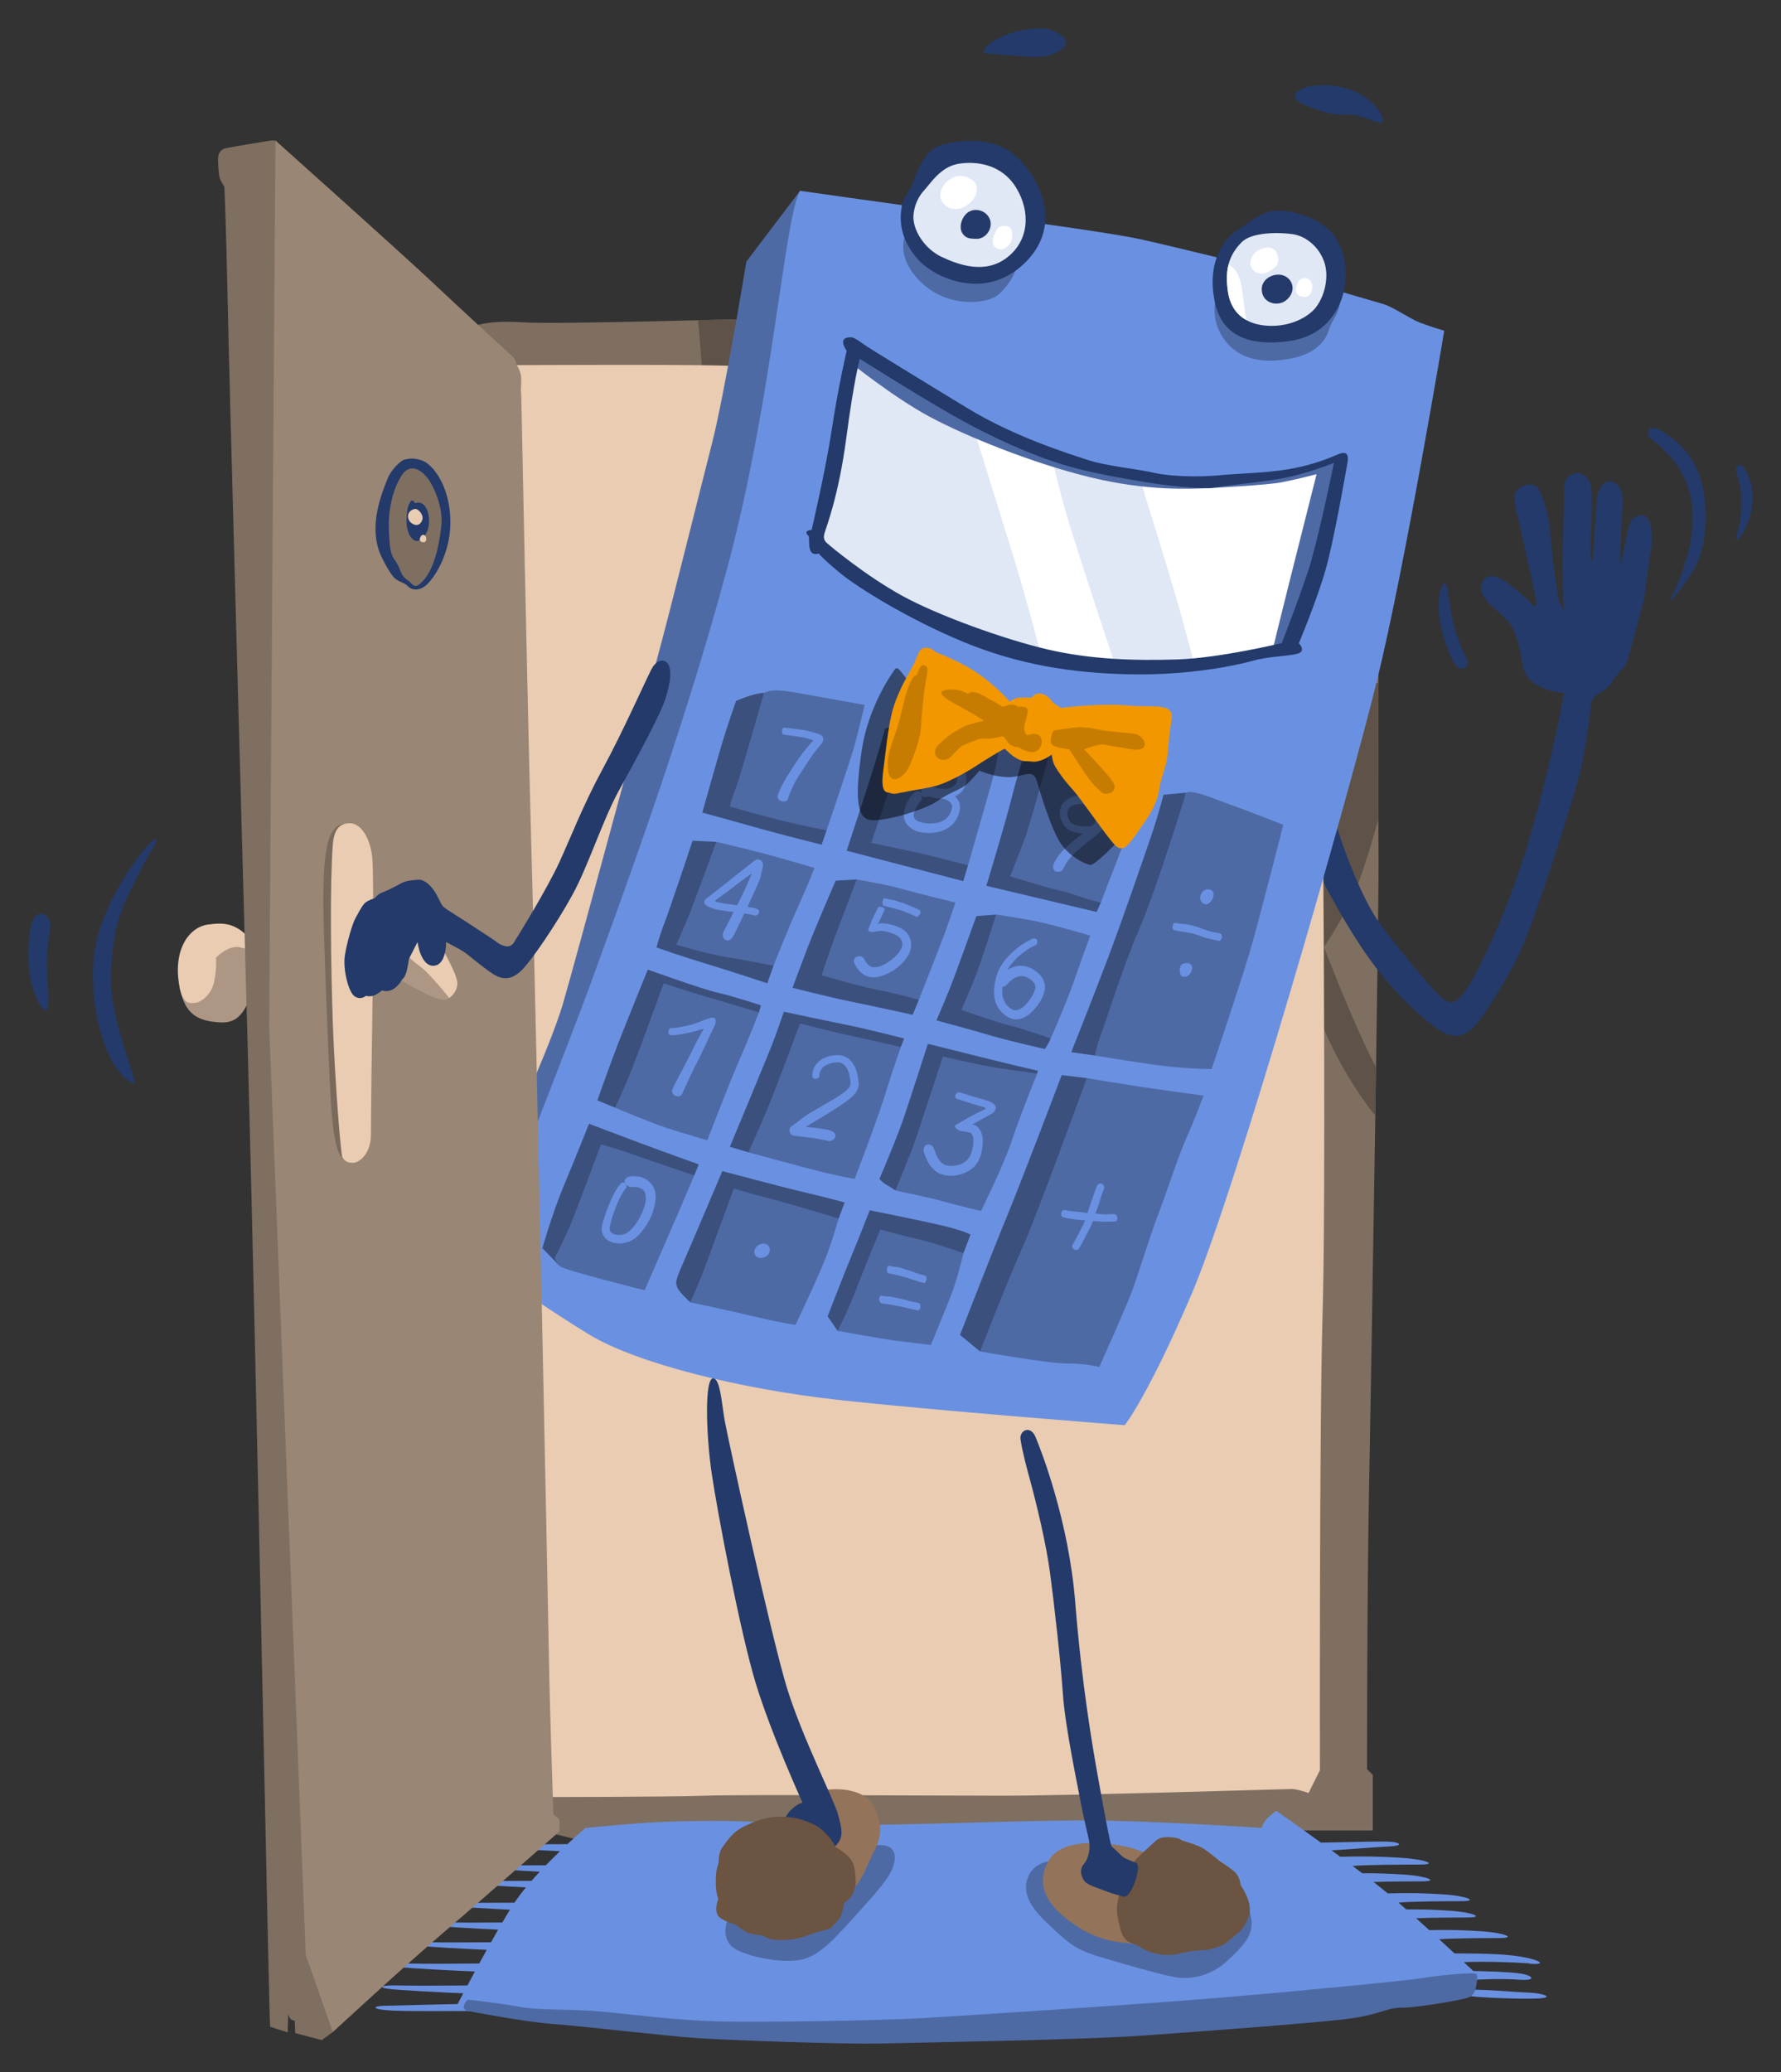 <?xml version="1.0" encoding="utf-8"?>
<!-- Generator: Adobe Illustrator 16.0.0, SVG Export Plug-In . SVG Version: 6.00 Build 0)  -->
<!DOCTYPE svg PUBLIC "-//W3C//DTD SVG 1.1//EN" "http://www.w3.org/Graphics/SVG/1.1/DTD/svg11.dtd">
<svg version="1.1" id="Layer_1" xmlns="http://www.w3.org/2000/svg" xmlns:xlink="http://www.w3.org/1999/xlink" x="0px" y="0px"
	 width="444.075px" height="516.388px" viewBox="0 0 444.075 516.388" enable-background="new 0 0 444.075 516.388"
	 xml:space="preserve">
<rect x="0" y="0" width="444.075" height="516.388" fill="#333333" stroke="none"/>
<g>
	<path fill-rule="evenodd" clip-rule="evenodd" fill="#7F6F61" d="M341.358,371.178c0.5-25.5,2.5-146.375,2.375-157.625
		s0-54.875,0-54.875L201.06,87.846l-14.504-0.977c0.279-3.324,0.436-7.357-0.447-7.357c-1.5,0-47.334,1.334-55,0.838
		s-12.367,0.184-14.334,1.828l16.209,368.25l5.672,6.73l4.703,1.145l172.875-2.125H342.3v-13.875l-1.441-1.375
		C340.858,440.928,340.858,396.678,341.358,371.178z"/>
	<path fill-rule="evenodd" clip-rule="evenodd" fill="#5F5349" d="M175.108,94.553c0,4.5,11.666,4.375,11.666,4.375l2.709-11.859
		l-2.928-0.199c0.279-3.324,0.436-7.357-0.447-7.357c-0.473,0-5.359,0.133-12.061,0.299
		C174.491,84.543,175.108,91.662,175.108,94.553z"/>
	<path fill="#5F5349" d="M343.687,204.158c-0.02-9.941,0-23.965,0.02-33.807l-14.096-6.506l-16.668,52.168
		c0,0,12.834,29.832,15.834,37.332s7.334,15.832,13.166,23.5c0.34,0.447,0.664,0.836,0.979,1.188
		c0.063-4.084,0.123-8.109,0.184-12.035c-5.596-10.605-12.994-29.984-12.994-29.984s5.5-7.836,8.666-16.168
		C340.126,216.291,341.843,210.76,343.687,204.158z"/>
	<path fill="#233A6A" d="M332.608,203.512c0.756,3.24,6.002,19.105,11.334,26.471c5.332,7.363,14.666,18.363,16.166,19.195
		c1.5,0.834,2.668,1.336,5.334-2.332s11.332-20.834,17.166-42.334s7.334-31.834,7.334-31.834s-9.467-0.469-10.334-7.125
		c-0.668-5.125-2.166-9.373-3.918-11.125c-2.416-2.414-6.666-5.332-6.416-8c0.25-2.664,2.25-3.414,4.5-2.414s7.5,5.582,8.25,6.582
		s1.334,0.418,0.75-2.25s-3.25-15-3.75-17.168c-0.5-2.164-1.998-6.582-1.166-8.414c0.832-1.836,3.668-2.418,5-1.668
		s2.166,4.082,2.916,6.832s1.084,9.25,1.5,12.418s1.416,9.5,1.416,9.5s0.586,1,0.918,1.582c0.332,0.586,0.334,1.836,0.334,1.836
		s-0.334-7.086-0.334-12.086s0.418-15.664,0.334-19.164s2.332-4.168,3.582-4.086c1.25,0.086,3.084,1,3.334,4.5
		s-0.334,13.336-0.334,15.168s0.5,3.668,0.75-0.082s0.748-12,0.916-13.418s1.25-4.168,3.084-4.168s3.502,2.252,3.334,4.586
		c-0.168,2.332-0.668,14.5-0.668,15.582s0.025,1.168,0.68-1.832s1.486-7.668,2.07-8.5c0.584-0.836,2.668-2.086,3.918-0.836
		s1.666,5.5,1,8.25s-1.25,10.086-1.75,12.336s-3.832,14.332-4.25,15.582s-2.168,2.5-3.084,4s-1.752,2.418-2.834,3.168
		s-2.498,1.082-2.832,2.582s-0.832,8.084-2.5,15.918c-1.668,7.832-12.086,39.664-15.418,46.664s-9.916,17.334-11.666,18.75
		c-1.75,1.418-4.334,3.584-9.25,0c-4.916-3.582-12.082-10.332-18.666-20.25c-6.584-9.914-12.25-21.664-12.25-21.664L332.608,203.512
		z"/>
	<path fill-rule="evenodd" clip-rule="evenodd" fill="#E9CCB2" d="M127.442,91.012c0,0,53.5-0.332,57.5,0.334
		s138.498,37.332,138.498,37.332l6.5,87.668c0,0,0.666,82.5-0.166,111s-0.666,113.832-0.666,113.832l-2.834,5.668
		c0,0-2.832-1-4.166-1s-55,1.668-72,1.668s-64.834-0.334-74.334,0c-9.5,0.332-40.166,0.332-40.166,0.332l-21-177.668L127.442,91.012
		z"/>
	<path fill="#4E6AA5" d="M126.358,284.428c0,0,11-24,14-34.25s20.75-76,23.75-87s10.5-41.25,13.5-53s8.5-45,8.5-45l13.375-17.625
		l1.576,40.293l-62.701,208.332L126.358,284.428z"/>
	<path fill="#6A91E1" d="M199.483,47.553c0,0,28.125,4,30.75,4.25s44.875,5.75,54.375,7.875s28.625,6.875,28.625,6.875
		s29.25,8.5,31.75,9.25s6.5,3.625,9.125,4.625s6,2,6,2s-9.666,58.084-16.666,86.75c-7,28.668-35.334,127.668-46.334,153.334
		s-16.666,32.666-16.666,32.666s-47.668-3.664-71.668-6.332s-50-9-62-16.334s-23-15.334-23-15.334l-3.332-3
		c0,0,21.666-54.664,27.666-71.332s21.998-59.334,33.332-101.668C192.774,98.846,195.526,54.596,199.483,47.553z"/>
	<path fill="#4E6AA5" d="M228.983,53.678c-3.25,2.875-6.625,9,0.125,16.125s17.125,6.125,20,3.5s4.875-6.5,4.625-8.875
		S228.983,53.678,228.983,53.678z"/>
	<path fill="#4E6AA5" d="M304.108,70.803c-1.125,2.5-2.625,8.5,1,13.625s9.625,6.375,17,4.875s8.875-5.75,9.375-7.5
		s3.125-4.625,2.5-7.375S304.108,70.803,304.108,70.803z"/>
	<path fill="#3B507D" d="M139.608,315.553l-4.375-4.5c0,0,2.625-9.125,5.375-15.625s6.25-15.375,6.25-15.375s12.5,4.75,18,6.75
		s9.375,3.375,9.375,3.375l-1.125,2.75L139.608,315.553z"/>
	<path fill="#3B507D" d="M172.108,324.553c0,0-3-2.75-3.25-3.75s-0.75-1,1.125-5.25s10.125-23.703,10.125-23.703
		s14.25,3.828,20.125,5.203s10.375,2.625,10.375,2.625l-1.5,4L172.108,324.553z"/>
	<path fill="#3B507D" d="M208.858,331.678l-2.5-3.625c0,0,4-10.375,5.875-14.875s4.625-11.555,4.625-11.555
		s15.375,3.055,19.625,4.18s5.5,1.875,5.5,1.875l-1.75,4.625L208.858,331.678z"/>
	<path fill="#3B507D" d="M223.233,296.678c0,0-1.148-0.842-2.125-1.375c-1.08-0.588-1.832-1.5-1.832-1.5s4.248-9.916,5.916-14.791
		s6.166-18.875,6.166-18.875s17.127,4.293,21.543,5.334s5.875,1.375,5.875,1.375l-0.168,0.707L223.233,296.678z"/>
	<path fill="#3B507D" d="M186.608,287.178l-4.623-1.375c0,0,9.041-21.707,10.375-25.082s3.084-8.582,3.084-8.582
		s11.914,2.539,15.957,3.332s14.043,3.332,14.043,3.332l-0.836,2.125L186.608,287.178z"/>
	<path fill="#3B507D" d="M153.358,276.053l-4.416-1.832c0,0,3.541-10.084,6.209-16.793c2.668-6.707,6.375-15.789,6.375-15.789
		s13.377,4.832,17.418,5.75c4.041,0.914,10.791,3.164,10.791,3.164l-0.502,1.75L153.358,276.053z"/>
	<path fill="#3B507D" d="M178.608,209.803l-5.916-0.289c0,0-5.707,17.164-6.957,20.332s-2.043,6.293-2.043,6.293
		s6.791,2.373,12.375,4.039c5.584,1.668,15.25,4.875,15.25,4.875l1.619-4.568L178.608,209.803z"/>
	<path fill="#3B507D" d="M213.608,219.178l-5.248,0.293c0,0-5,11.5-7.125,17.043c-2.125,5.539-3.625,9.664-3.625,9.664
		s9.5,2.418,14.875,3.5c5.375,1.086,15.082,3.223,15.082,3.223l1.541-3.723L213.608,219.178z"/>
	<path fill="#3B507D" d="M248.358,227.928l-4.914,0.375c0,0-3.959,11.043-5.668,15.584s-4.291,10.416-4.291,10.416
		s9.582,2.57,13.541,3.766s13.459,3.359,13.459,3.359s0.686-0.754,1.498-2.625S248.358,227.928,248.358,227.928z"/>
	<path fill="#3B507D" d="M272.983,263.053l-5.873-0.832c0,0,5-12.543,9-23.084s8.709-24.373,10.709-30.166
		s3.291-10.918,3.291-10.918l5.623-0.5l-11.914,57.084L272.983,263.053z"/>
	<path fill="#3B507D" d="M270.983,268.678l-6.248-0.75c0,0-9.963,26.25-13.545,34.918s-11.82,29.832-11.82,29.832l4.988,4.125
		l9.916-3.707l17.334-60.043L270.983,268.678z"/>
	<path fill="#3B507D" d="M274.483,224.928l-1.043,2.355l-27.5-6.521c0,0,4.668-15.416,6.334-22s3.166-11,3.166-11l9.084-3.5
		L274.483,224.928z"/>
	<path fill="#3B507D" d="M241.358,215.678l-1.168,3.918l-29.082-7.584c0,0,3.834-11.654,5.75-17.619s3.832-12.797,3.832-12.797
		l4.918-1.834L241.358,215.678z"/>
	<path fill="#3B507D" d="M206.108,206.928l-1.25,3.584c0,0-10.207-2.551-15.688-4.107c-5.48-1.559-14.063-3.893-14.063-3.893
		s3.75-13.334,5-17.5s3.416-10.334,3.416-10.334s4.252-1.916,6.959-2C193.19,172.596,206.108,206.928,206.108,206.928z"/>
	<path fill="#E0E7F5" d="M334.19,114.846l-12.5,46.5c0,0-46.918,10-68,1.25s-49.975-20.895-50.166-27.834s3.916-19.332,6-30.166
		s4.25-16.75,4.25-16.75s30.252,17.5,40.584,22s34.92,11.918,54.166,9.582c19.246-2.332,25.791-5.359,25.791-5.359L334.19,114.846z"
		/>
	<path fill="#FFFFFF" d="M243.108,107.928c0,0,6.375,20.375,9.75,31.375s6.5,23.125,6.5,23.125l18.625,3.125
		c0,0-7.875-23.75-10.875-33.375s-4.625-17.375-4.625-17.375L243.108,107.928z"/>
	<path fill="#FFFFFF" d="M284.483,120.178c0,0,7.5,24,9.75,32.125s3.625,13.5,3.625,13.5l22.625-5.125l10.75-44.125l-24.625,3.125
		L284.483,120.178z"/>
	<path fill="#233A6A" d="M227.233,46.803c0,0,2.375-9,7-10.5s13.625-2.633,19.5,3c6.125,5.875,11.25,17.5,1.375,26.625
		s-22.334,3.211-26.334-1.414s-4.666-8.961-3.916-13.086C225.358,48.678,227.233,46.803,227.233,46.803z"/>
	<path fill="#E0E7F5" d="M230.358,47.514c1.613-1.738,4.166-5.918,8.5-6.668s10.834-0.082,14.5,5.918s3.25,13.164-2.25,17.414
		s-12.084,1.836-16.334-0.164s-7.338-6.773-7-10.5C228.024,50.764,229.274,48.68,230.358,47.514z"/>
	<path fill="#233A6A" d="M243.192,59.514c2.322,0.23,4.25-2.168,3.75-4.418s-3.168-3.418-5.168-2.418
		c-1.881,0.941-2.832,3.836-1.832,5.418S242.36,59.43,243.192,59.514z"/>
	<path fill="#FFFFFF" d="M237.108,44.514c-2.061,1.234-3.752,4.082-1.834,6.25c1.918,2.164,4.836,1.416,6.668-0.25
		c1.832-1.668,2.168-4.25,0.75-5.418S239.192,43.264,237.108,44.514z"/>
	<path fill="#FFFFFF" d="M248.774,56.928c-0.887,1.066-1.914,3.75-0.582,4.75s3.082,0.168,3.832-1.332s0.416-3.668-0.75-3.918
		S249.19,56.428,248.774,56.928z"/>
	<path fill="#233A6A" d="M308.524,57.346c2.029-1.252,5.25-4.168,8.75-4.75s11.584,1.166,15.334,6.082
		c3.75,4.918,3.75,13.252,0.75,18.418s-7.252,7.5-13.334,8.082c-6.082,0.584-14.75,0.084-17-9.416S304.606,59.764,308.524,57.346z"
		/>
	<path fill="#E0E7F5" d="M309.608,60.346c2.5-2.5,9.084-2.5,12.666-2c3.609,0.504,7,3.582,8.084,7.5s-0.418,9.166-3.084,11.666
		s-7.25,4.168-12.166,3.584s-8.166-3.334-8.916-8.334S306.083,63.871,309.608,60.346z"/>
	<path fill="#233A6A" d="M314.608,72.178c0.072,2.922,2.916,4,5,3.25s3.834-3.666,1.75-5.916S314.524,68.762,314.608,72.178z"/>
	<path fill="#FFFFFF" d="M313.942,62.262c-1.777,0.844-3.166,3.584-1.25,5.25s4.334-0.082,5.5-1.166S318.86,59.928,313.942,62.262z"
		/>
	<path fill="#FFFFFF" d="M310.708,79.717c-0.139-1.223-0.475-3.313-0.934-7.039c-0.547-4.438-2.096-6.113-3.463-6.721
		c-0.52,2.051-0.496,4.287-0.119,6.805C306.687,76.057,308.284,78.354,310.708,79.717z"/>
	<path fill="#FFFFFF" d="M324.442,69.512c-0.984,0.393-2.25,3.584-0.334,4.25s2.918-0.25,3.084-2S326.11,68.846,324.442,69.512z"/>
	<path fill="#233A6A" d="M365.421,163.553c1.438,2.25-0.563,4.375-2.375,2.25s-4.188-9.625-4.313-13.813s0.5-5.188,1.063-6.313
		s1.125,0.875,1.25,1.875s0.875,6.688,1.813,9.5S364.515,162.135,365.421,163.553z"/>
	<path fill="#233A6A" d="M411.925,109.615c-1.826-1.346-0.816-3.75,1.309-2.75s8.188,4.625,10.625,11.938s1.813,17.813-1.688,23.438
		s-7,9.25-5.375,6.438s3.875-9.313,4.563-12.875s1.188-9.063-0.313-13.938S415.991,112.615,411.925,109.615z"/>
	<path fill="#233A6A" d="M433.046,117.922c-0.73-2.166,0.688-2.307,1.438-1.744s2.625,3.813,2.5,8.188s-1.75,7.625-2.875,9.125
		s-1.563,1.688-0.75-1.25s1.008-7.432,0.695-9.619S433.7,119.861,433.046,117.922z"/>
	<path fill="#233A6A" d="M245.524,13.178c-0.93-0.277,0.668-2.666,5.168-4.416s9.082-2,11.166-1.334
		c2.084,0.668,4.584,2.25,3.75,3.834s-3.916,3-7.5,2.916C254.524,14.096,246.356,13.428,245.524,13.178z"/>
	<path fill="#233A6A" d="M344.358,30.596c1.193,0,0.082-3.918-4.834-6.918s-11.498-2.748-14.166-1.832s-3.168,2.418-1.584,3.5
		s6.498,2.75,8.666,3.082c2.168,0.334,4.75-0.166,7.584,0.834S343.692,30.596,344.358,30.596z"/>
	<path fill="#4E6AA5" d="M211.69,90.096c0,0,11.084,8.918,20.084,13.75s25.584,11.582,40,15.082s24.756,2.918,29.836,2.709
		c0,0,14.246-0.709,18.08-1.459s8.584-2,8.584-2s-5.748,22.836-6.666,26.418s-4.168,16.832-4.168,16.832l4,0.586l11.168-33.5
		l2.082-15L323.772,117l-27.148,2.768c0,0-32.211-2.654-55.363-16.539c-23.152-13.883-28.068-17.051-28.068-17.051L211.69,90.096z"
		/>
	<path fill="#233A6A" d="M334.483,112.928c-1.125,0.25-4,2-10.625,3.5s-14.5,1.5-19.625,2s-12.25,0.375-16.625-0.625
		s-11.75-1.625-16.625-3.25s-17.875-5.625-29.625-12.75s-23.5-14.375-23.5-14.375c-4.625-2.875-4.75-3.75-6.75-3.25s0,3.25,0,3.25
		s-2.084,8.834-3.666,19.334s-5.084,25.334-5.084,25.334s-0.666-0.082-1.166,0.332c-0.428,0.355,0.295,1.072,0.518,1.275
		c-0.018,0.182-0.012,0.717,0.064,2.143c0.166,3.082,2.334,2.082,2.334,2.082s1.375,1.625,5.5,5s16.625,11.25,30.5,17
		s27.375,7.875,42,8.125s26.25-2.25,30.25-3.375s8.75-1.125,11.125-1.75s0.375-2.625,0.375-2.625s4.625-11,6.75-18.625
		s5-24.25,5.375-26.375S335.608,112.678,334.483,112.928z M326.942,139.762c-1.729,6.107-7.334,20.5-7.334,20.5
		s-15.416,3.75-26.166,4.084s-21.502,0-32.252-2.5s-27.416-8.5-36.332-13.418c-8.916-4.916-17.666-12.166-18.75-13.166
		s-0.584-2.084-0.416-2.75s3.416-8.834,5.332-23.416s3.365-19.668,3.365-19.668c7.365,4.584,21.385,13.5,31.135,18.336
		c9.75,4.832,17.834,7.914,26.418,9.832c4.25,0.949,10.574,2.059,14.158,2.641c3.584,0.586,13.592,1.859,16.758,1.275
		s7.834-0.916,15.084-2s14.666-4.166,14.666-4.166S329.442,130.928,326.942,139.762z"/>
	<path fill="#4E6AA5" d="M190.483,172.678c0,0-5.5,19.375-6.625,22.625s-2.125,5.625-1.75,5.75s8.875,2.5,13.5,3.625
		s10.5,2.25,10.5,2.25s6.125-18,7-21.25s2.5-10,2.5-10s-11.328-2-16.789-3S191.983,172.053,190.483,172.678z"/>
	<path fill="#4E6AA5" d="M223.358,191.928l-6.125,18.125c0,0,11.811,2.453,15,3.25c4.5,1.125,9.125,2.375,9.125,2.375
		s5.875-20.375,6.5-22.875s1.375-6.875,1.375-6.875L223.358,191.928z"/>
	<path fill="#4E6AA5" d="M261.858,186.928c0,0-4.75,17.75-6.375,22.125s-3.625,9.375-3.625,9.375s6.5,1.875,8.5,2.5
		s5.5,1.25,8.125,2.25s6,1.75,6,1.75l5.875-15.25l-13.625-23.75L261.858,186.928z"/>
	<path fill="#4E6AA5" d="M178.608,209.803c0,0-5.375,14.625-6.5,17.5s-3.5,8.125-3.5,8.125s7.875,2.375,13.375,3.25
		s10.875,2,10.875,2s3.875-9.75,5.875-14.125s4.375-10.25,4.375-10.25s-8-2.375-12.75-3.625S178.608,209.803,178.608,209.803z"/>
	<path fill="#4E6AA5" d="M213.608,219.178c0,0-4.5,11.875-5.375,14.125s-3.375,9.75-3.375,9.75s10.375,3,14.5,3.75
		s9.75,2.375,9.75,2.375s5.125-13,6.375-16.375s2.75-7.875,2.75-7.875s-9.75-2.375-13.75-3.5S213.608,219.178,213.608,219.178z"/>
	<path fill="#4E6AA5" d="M248.358,227.928c0,0-3.75,12.125-5.625,16.625s-3,7.125-3,7.125s8,2.875,12,3.875s10.25,3.25,10.25,3.25
		s4.125-9.375,5.75-14.125s4.125-11.5,4.125-11.5s-8.375-2.5-13.125-3.5S248.358,227.928,248.358,227.928z"/>
	<path fill="#4E6AA5" d="M165.483,245.053c0,0-6,16.5-7.875,21.25s-4.25,9.75-4.25,9.75s8.5,3.625,13.125,5.125s9.875,3,9.875,3
		s5.625-14.625,8-20s4.875-11.875,4.875-11.875s-9.125-2.75-13.875-4.125S165.483,245.053,165.483,245.053z"/>
	<path fill="#4E6AA5" d="M199.483,255.053c0,0-5.5,14.875-7.875,20.625s-5,11.5-5,11.5s14.625,4,18.75,5s7.75,1.625,7.75,1.625
		s5.75-15,7.625-21.125s3.875-11.75,3.875-11.75s-7-1.625-12.25-2.75S199.483,255.053,199.483,255.053z"/>
	<path fill="#4E6AA5" d="M235.108,263.303c0,0-4.875,14.875-6.5,19.75s-5.375,13.625-5.375,13.625s9,1.875,12,2.75
		s9.375,2.375,9.375,2.375s5.75-11.625,7.625-17.375s6.375-16.875,6.375-16.875s-9.625-1.25-13.875-2.125
		S235.108,263.303,235.108,263.303z"/>
	<path fill="#4E6AA5" d="M149.858,285.178c0,0-6.375,17.125-7.75,20.375s-3.75,7.875-3.75,7.875s0.25,1.125,1.25,2.125
		s21.125,6,21.125,6s7.25-16.625,8.75-20.125s3.625-8.5,3.625-8.5s-11.625-3.875-14.625-5S149.858,285.178,149.858,285.178z"/>
	<path fill="#4E6AA5" d="M182.983,296.178c0,0-4.75,12.875-6.75,18.375s-4.125,10-4.125,10s11.125,2.375,16.875,3.75
		s9.375,1.875,9.375,1.875s6.625-13.875,8.25-18.625s2.5-7.875,2.5-7.875s-11.375-3.5-17.25-5S182.983,296.178,182.983,296.178z"/>
	<path fill="#4E6AA5" d="M219.483,306.428c0,0-4.5,10.875-6.25,15.5s-4.375,9.75-4.375,9.75s11.875,2.125,13.875,2.375
		s9.375,1.125,9.375,1.125s3.625-8.75,5.125-12.625s3-10.25,3-10.25s-7.5-2.625-11.375-3.5S219.483,306.428,219.483,306.428z"/>
	<path fill="#4E6AA5" d="M270.983,268.678c0,0-12.875,35.375-16,42.125s-10.625,26-10.625,26s16.875,3,21.75,3s8,0.875,8,0.875
		s6.375-14.25,8-18.5s5.125-15.625,6.625-19.375s5.125-14.875,7-19s4.375-10.75,4.375-10.75s-11.875-1.625-16-2.25
		S270.983,268.678,270.983,268.678z"/>
	<path fill="#4E6AA5" d="M295.733,197.553c0,0-7.25,23.75-11.625,33.875s-8.375,23.25-9.5,26.125s-1.625,5.5-1.625,5.5
		s12.625,2.125,18.5,2.75s10.625,0.625,10.625,0.625s7.25-21.5,9.5-29.125s8.375-31.75,8.375-31.75s-7.875-3.125-13.125-5
		S297.608,196.803,295.733,197.553z"/>
	<g>
		<g>
			<path fill="#6A91E1" d="M154.913,294.861c-0.191,0.035-1.293,1.504-2.066,3.102s-1.406,3.301-1.512,3.625
				c-0.051,0.168-0.32,0.785-0.596,1.668c-0.146,0.438-0.311,0.938-0.451,1.488c-0.141,0.482-0.354,1.258-0.221,2.068
				c0.115,0.814,0.607,1.584,1.186,2.045c0.576,0.48,1.195,0.705,1.725,0.854c1.07,0.262,1.83,0.174,1.982,0.15
				c0.156-0.023,0.932-0.066,1.957-0.453c0.508-0.186,1.059-0.594,1.629-0.969c0.438-0.445,0.973-0.896,1.383-1.414
				c1.703-2.027,2.793-4.547,2.961-5.385c0.078-0.275,0.182-0.645,0.305-1.08c0.076-0.469,0.164-1.004,0.26-1.586
				c0.064-0.592-0.006-1.332-0.096-2.031c-0.248-0.715-0.49-1.459-1.059-2.031c-1.039-1.168-2.486-1.684-3.5-1.736
				c-1.037-0.105-1.766,0.029-1.906,0.08c-0.502,0.1-0.893,0.395-1.063,0.781c-0.164,0.359-0.09,0.697,0.131,0.988
				c0.221,0.289,0.527,0.504,0.771,0.645c0.225,0.121,0.453,0.201,0.734,0.139c0.025,0.018,0.416-0.029,1.002-0.01
				c0.598,0.029,1.318,0.27,1.83,0.676c1.016,0.848,0.691,2.838,0.645,3.129c0.025,0.273-0.506,2.129-1.434,3.828
				c-0.449,0.863-1.008,1.629-1.457,2.227c-0.484,0.523-0.84,0.906-0.934,1.008c-0.313,0.221-0.721,0.688-1.529,0.914
				c-0.76,0.25-1.793,0.281-2.59-0.045c-0.809-0.344-1.115-0.932-0.984-1.693c0.174-0.914,0.436-1.793,0.598-2.332
				c0.41-1.342,1.127-3.313,1.885-4.871c0.766-1.566,1.59-2.58,1.648-2.549c0.18-0.191,0.096-0.67-0.18-1.057
				C155.692,294.645,155.22,294.561,154.913,294.861z"/>
		</g>
		<path fill="#6A91E1" d="M188.358,312.865c0.674,0.969,2.375,0.75,3.188-0.25s0.375-2.5-1-2.688S187.358,311.428,188.358,312.865z"
			/>
		<g>
			<path fill="#6A91E1" d="M230.716,317.936c-0.102-0.094-1.234-0.328-1.676-0.461c-0.453-0.152-2.699-1.023-3.035-1.045
				c-0.311-0.021-1.629-0.635-2.357-0.654c-0.945-0.027-1.801-0.316-1.959-0.332c-0.287-0.047-0.545,0.326-0.578,0.836
				c-0.033,0.504,0.141,0.953,0.391,0.996c0.045,0.131,2.65,0.52,2.957,0.703c0.947,0.227,1.602,0.389,3.078,0.914
				c1.93,0.676,2.703,0.758,2.783,0.84c0.277,0.076,0.576-0.27,0.668-0.766C231.081,318.465,230.96,318.002,230.716,317.936z"/>
		</g>
		<g>
			<path fill="#6A91E1" d="M229.157,324.766c-0.111-0.084-1.309-0.268-1.771-0.369c-0.479-0.111-2.85-0.793-3.178-0.791
				c-0.307-0.014-1.715-0.455-2.416-0.502c-0.977,0.035-1.879-0.195-2.045-0.199c-0.301-0.027-0.529,0.363-0.514,0.875
				c0.016,0.504,0.23,0.939,0.482,0.967c0.027,0.064,0.701,0.158,1.404,0.23c0.707,0.076,1.496,0.291,1.646,0.295
				c0.988,0.143,1.682,0.277,3.221,0.666c2.018,0.5,2.76,0.576,2.855,0.643c0.281,0.059,0.57-0.301,0.645-0.801
				C229.563,325.275,229.415,324.822,229.157,324.766z"/>
		</g>
		<g>
			<path fill="#6A91E1" d="M239.251,272.248c0.117,0.004,1.887,0.559,3.842,1.16c1.072,0.313,2.164,0.629,3.039,0.883
				c0.195,0.047,0.582,0.23,0.828,0.326c0.268,0.115,0.441,0.248,0.631,0.352c0.299,0.229,0.455,0.404,0.508,0.508
				c0.041,0.076,0.297,0.371,0.166,0.846c-0.064,0.203-0.135,0.438-0.359,0.664c-0.098,0.113-0.188,0.258-0.303,0.359
				c-0.127,0.07-0.258,0.145-0.393,0.219c-1.098,0.617-2.49,1.4-3.877,2.18c-0.316,0.168-0.631,0.332-0.875,0.461
				c-0.146,0.059,0.066,0.107,0.102,0.098c0.064,0.008,0.104,0.012,0.105,0.018c0.004,0.006,0.049,0.01,0.123,0.012
				c0.1,0.021,0.094-0.031,0.381,0.102l0.088,0.037l0.234,0.188c0.16,0.143,0.326,0.289,0.496,0.441
				c0.25,0.342,0.543,0.746,0.682,1.152c0.314,0.836,0.393,1.699,0.369,2.514c-0.018,0.822-0.145,1.607-0.303,2.346
				c-0.117,0.738-0.516,1.535-0.762,2.207c-0.434,0.604-0.803,1.188-1.205,1.564c-0.426,0.354-0.771,0.623-0.994,0.779
				c-1.25,0.777-4.551,2.258-7.881,0.615c-1.568-0.924-2.32-2.314-2.807-3.295c-0.48-1.012-0.676-1.738-0.707-1.875
				c-0.299-1.008,0.236-1.785,0.945-1.861c0.748-0.086,1.355,0.389,1.578,1.18c0.049,0.033,0.213,0.588,0.537,1.336
				c0.303,0.756,0.871,1.678,1.559,2.197c0.592,0.512,1.695,0.617,2.527,0.59c0.857-0.02,1.443-0.254,1.617-0.268
				c0.17-0.008,0.713-0.26,1.367-0.67c0.277-0.262,0.695-0.467,0.918-0.879c0.141-0.18,0.283-0.367,0.43-0.557l0.268-0.689
				c0.221-0.422,0.32-0.994,0.426-1.52c0.143-0.531,0.117-0.996,0.176-1.422c0.014-0.41-0.045-0.727-0.043-0.99
				c-0.066-0.215-0.105-0.363-0.117-0.428c-0.02-0.223-0.16-0.385-0.289-0.605c-0.047-0.039-0.092-0.082-0.135-0.129l-0.064-0.078
				c-0.07-0.023-0.213-0.049-0.316-0.074c-0.447-0.102-0.91-0.215-1.557-0.297c-1.398-0.154-1.535-0.545-1.855-0.785
				c-0.07-0.066-0.125-0.135-0.176-0.221c-0.061-0.047-0.105-0.334-0.041-0.412c-0.021-0.086,0.266-0.215,0.451-0.328l0.605-0.354
				c3.742-2.232,5.086-2.717,6.268-3.338c0.123-0.094,0.338-0.17,0.281-0.355c-0.105-0.133-0.297-0.17-0.467-0.254
				c-0.936-0.271-1.914-0.557-2.809-0.816c-2.066-0.652-3.74-1.178-3.83-1.207c-0.398-0.129-0.572-0.588-0.391-1.029
				C238.423,272.4,238.872,272.135,239.251,272.248z"/>
		</g>
		<g>
			<path fill="#6A91E1" d="M202.542,268.146c-0.035-0.049-0.033-0.689,0.238-1.566c0.266-0.896,1.053-1.875,2.035-2.545
				c2.063-1.244,4.42-1.139,4.957-0.99c0.223,0.035,1.275,0.246,2.229,1.188c0.943,0.932,1.549,2.375,1.838,3.779
				c0.15,0.709,0.234,1.412,0.26,2.104c0.02,0.318-0.09,0.949-0.227,1.303c-0.18,0.334-0.348,0.717-0.545,0.939
				c-0.385,0.496-0.738,0.857-1.012,1.082c-0.27,0.25-0.455,0.406-0.525,0.445c-0.264,0.23-2.52,1.898-4.936,3.34
				c-2.355,1.457-5.193,3.18-5.008,3.037c-0.129,0.061-0.293,0.15-0.482,0.264c-0.18,0.109-0.463,0.273-0.439,0.299
				c-0.059,0.098,0.129,0.076,0.195,0.068l0.125-0.01c0.041-0.004-0.018-0.021,0.441,0.029c1.326,0.129,2.6,0.266,3.604,0.473
				c0.498,0.086,0.918,0.16,1.229,0.215c0.324,0.082,0.547,0.164,0.613,0.184c1.025,0.336,1.41,1.098,1.055,1.74
				c-0.354,0.639-1.119,1.01-1.832,0.758c-0.027,0.014-0.168-0.018-0.393-0.084c-0.26-0.047-0.623-0.113-1.055-0.191
				c-0.432-0.084-0.934-0.184-1.471-0.289c-0.564-0.074-1.168-0.154-1.775-0.234c-0.91-0.113-1.826-0.227-2.699-0.334
				c-0.264-0.031-0.523-0.063-0.777-0.092c-0.227-0.041-0.588-0.035-0.619-0.131c-0.217-0.139-0.383-0.295-0.492-0.471
				c-0.111-0.182-0.254-0.559-0.219-0.768c0.012-0.229,0.049-0.404,0.129-0.582c0.021-0.182,0.244-0.287,0.363-0.385
				c0.129-0.096,0.227-0.166,0.283-0.207c0.219-0.164,1.002-0.75,2.066-1.547c0.496-0.355,1.193-0.939,1.68-1.223
				c0.49-0.289,1.01-0.594,1.525-0.896c2.063-1.213,4.121-2.422,4.438-2.607c0.479-0.271,1.291-0.74,2.213-1.355
				c0.879-0.602,1.998-1.449,2.404-2.242c0.041-0.223,0.117-0.199,0.104-0.59c-0.004-0.307-0.025-0.619-0.059-0.926
				c-0.064-0.611-0.18-1.199-0.342-1.711c-0.307-1.047-0.816-1.75-1.199-2.07c-0.467-0.43-1.164-0.668-2.119-0.563
				c-0.99,0.027-1.928,0.375-2.662,0.813c-0.703,0.494-1.088,1.145-1.271,1.648c-0.121,0.523-0.162,0.871-0.127,0.906
				c0.02,0.301-0.355,0.621-0.82,0.719C202.993,268.971,202.573,268.65,202.542,268.146z"/>
		</g>
		<g>
			<path fill="#6A91E1" d="M167.198,256.225c0.033-0.02,0.33-0.012,0.789-0.031c0.477-0.074,1.098-0.098,1.748-0.238
				c1.295-0.219,2.637-0.59,2.883-0.656c0.127-0.043,0.619-0.201,1.289-0.42c1.078-0.439,2.695-1.115,3.758-1.287
				c0.123,0.02,0.305,0.08,0.354,0.063c0.047,0.012,0.078-0.008,0.172,0.066c0.09,0.102,0.111,0.164,0.143,0.232
				c0.109,0.26,0.146,0.584,0.068,1.008c-0.07,0.412-0.332,0.916-0.508,1.268c-0.129,0.248-0.213,0.414-0.244,0.473
				c-0.248,0.391-3.135,6.877-3.838,8.047c-0.93,1.547-3.559,7.531-3.74,7.871c-0.289,0.604-1.016,0.756-1.682,0.449
				c-0.664-0.307-1.021-0.9-0.754-1.426c-0.104-0.18,2.762-5.578,3.043-6.055c0.232-0.457,2.857-5.641,3.076-6.074
				c0.182-0.332,0.488-0.896,0.861-1.582c0.168-0.313,0.352-0.656,0.541-1.016l0.211-0.328c0.287-0.418-0.105-0.148-0.285-0.105
				c-0.359,0.105-0.668,0.195-0.869,0.254c-1.133,0.328-2.813,0.766-4.277,0.992c-0.727,0.129-1.418,0.168-1.91,0.232
				c-0.525,0.002-0.861,0.002-0.895,0.002c-0.309-0.008-0.512-0.398-0.459-0.871C166.728,256.617,166.962,256.229,167.198,256.225z"
				/>
		</g>
		<g>
			<path fill="#6A91E1" d="M188.718,226.518c-0.307-0.406-8.266-1.305-8.979-1.5c-0.098-0.021-0.334-0.074-0.678-0.148
				c-0.08-0.016-0.166-0.035-0.26-0.055l-0.094-0.039c-0.063-0.027-0.137-0.047-0.203-0.086c-0.096-0.063-0.416-0.145-0.08-0.34
				c0.443-0.328,0.91-0.672,1.379-1.018c1.854-1.371,3.611-2.676,3.813-2.859c0.1-0.092,0.609-0.475,1.322-0.998
				c0.652-0.477,1.5-1.094,2.369-1.727c0.23-0.078-0.047,0.359-0.068,0.508c-0.471,1.031-0.916,2.031-1.068,2.441
				c-0.973,2.387-5.516,10.986-5.727,11.457c-0.434,0.865-0.199,1.721,0.445,2.07c0.645,0.348,1.441,0.043,1.865-0.84
				c0.248-0.117,4.49-9.242,4.826-10.023c0.088-0.191,0.402-0.873,0.828-1.801c0.209-0.475,0.445-1.012,0.693-1.578
				c0.125-0.297,0.256-0.547,0.383-0.9c0.119-0.514,0.238-1.033,0.359-1.557c0.119-0.518,0.24-1.037,0.357-1.549
				c0.098-0.285,0.039-0.447,0.01-0.631c-0.018-0.197-0.068-0.346-0.141-0.465c-0.055-0.135-0.141-0.246-0.234-0.363
				c-0.113-0.109-0.318-0.232-0.436-0.26c-0.262-0.092-0.494-0.088-0.777-0.031c-0.98,0.523-1.633,1.201-1.824,1.305
				c-1.092,0.865-3.705,2.936-6.377,5.055c-1.309,1.025-2.633,2.064-3.791,2.975c-0.287,0.225-0.564,0.441-0.828,0.648
				c-0.154,0.254-0.289,0.652-0.098,0.939c0.225,0.471,0.969,0.854,1.527,1.041c0.342,0.125,0.703,0.258,1.082,0.395
				c0.289,0.074,0.531,0.107,0.813,0.166c0.555,0.115,1.121,0.189,1.705,0.271c1.154,0.148,2.361,0.305,3.463,0.445
				c1.09,0.145,2.076,0.281,2.762,0.43c0.705,0.133,1.113,0.248,1.131,0.277c0.33,0.109,0.775-0.158,0.994-0.578
				C189.401,227.17,189.198,226.686,188.718,226.518z"/>
		</g>
		<g>
			<path fill="#6A91E1" d="M229.372,226.9c-0.084-0.094-1.262-0.695-1.693-0.832c-0.434-0.184-2.637-1.145-2.943-1.137
				c-0.293-0.027-1.555-0.621-2.238-0.668c-0.889-0.066-1.676-0.393-1.824-0.414c-0.266-0.059-0.545,0.301-0.623,0.805
				c-0.078,0.5,0.053,0.953,0.295,1.008c0.035,0.133,2.572,0.662,2.857,0.809c0.904,0.238,1.563,0.369,2.895,0.936
				c1.813,0.678,2.199,1.027,2.318,1.068c0.209,0.107,0.611-0.148,0.895-0.566C229.597,227.486,229.624,227.033,229.372,226.9z"/>
		</g>
		<g>
			<path fill="#6A91E1" d="M220.522,226.854c-0.004,0.037-0.166,0.393-0.414,0.914c-0.23,0.471-0.535,1.094-0.844,1.727
				c-0.125,0.227-0.252,0.461-0.354,0.645c-0.094,0.113,0,0.16,0.074,0.121c0.063-0.016,0.107-0.027,0.131-0.033
				c0.023-0.008,0.078-0.027,0.16-0.057c0.131-0.016,0.07-0.055,0.426-0.057c0.16,0.002,0.244-0.021,0.488,0.002
				c0.24,0.021,0.49,0.047,0.75,0.07c0.504,0.086,1.039,0.156,1.553,0.32c1.039,0.262,2.049,0.715,2.816,1.264
				c0.795,0.541,1.168,1.225,1.24,1.334c0.043,0.15,0.48,0.771,0.619,1.836c0.086,1.027-0.176,2.416-0.889,3.426
				c-0.65,1.063-1.52,1.908-2.275,2.52c-0.734,0.664-1.4,1.039-1.723,1.219c-0.439,0.227-1.166,0.648-2.146,1.004
				c-0.959,0.344-2.275,0.658-3.611,0.27c-1.342-0.375-2.275-1.352-2.766-2.064c-0.521-0.732-0.697-1.264-0.762-1.361
				c-0.297-0.738,0.127-1.383,0.828-1.574c0.711-0.199,1.387,0.029,1.586,0.566c0.104-0.014,0.678,1.568,1.707,1.941
				c0.998,0.482,2.691-0.197,2.896-0.301c0.211-0.064,1.732-0.818,2.926-1.938c1.258-1.063,1.895-2.359,1.879-2.539
				c0.074-0.145,0.146-0.34,0.146-0.568c0.063-0.236,0.027-0.496-0.025-0.781c-0.139-0.568-0.541-1.154-1.281-1.592
				c-0.727-0.461-1.656-0.781-2.459-0.961c-0.404-0.109-0.779-0.148-1.109-0.195c-0.348-0.039-0.859,0.027-1.156,0.031
				c-0.496,0.07-1.252,0.285-1.586,0.197c-0.244,0.006-0.352-0.068-0.516-0.115c-0.105-0.039-0.35-0.129-0.363-0.348
				c0.303-0.949,0.82-2.064,1.191-3.008c0.666-1.367,1.205-2.473,1.234-2.531c0.131-0.254,0.598-0.33,1.049-0.176
				C220.396,226.217,220.655,226.568,220.522,226.854z"/>
		</g>
		<g>
			<path fill="#6A91E1" d="M258.224,235.529c-0.037,0.027-0.469,0.17-1.096,0.549c-0.637,0.318-1.438,0.887-2.215,1.488
				c-1.604,1.195-2.859,2.822-3.086,3.115c-0.146,0.137-0.508,0.785-0.996,1.645c-0.357,0.846-0.779,2.117-0.881,3.393
				c-0.123,1.248-0.084,2.494,0.266,3.297c0.295,0.826,0.68,1.303,0.771,1.395c0.041,0.053,0.16,0.197,0.338,0.42
				c0.236,0.16,0.549,0.438,0.902,0.658c0.689,0.408,1.576,0.404,2.58-0.303c0.982-0.68,1.857-1.813,2.439-2.779
				c0.566-0.982,0.836-1.736,0.855-2.035c0.1-0.443,0.109-1.092-0.545-1.768c-0.186-0.162-0.377-0.33-0.572-0.5
				c-0.246-0.148-0.498-0.299-0.754-0.449c-0.506-0.246-0.965-0.408-1.465-0.404c-0.988-0.033-1.945,0.506-2.596,1.01
				c-0.654,0.531-1.018,1.02-1.098,1.094c-0.514,0.613-1.289,0.791-1.936,0.406c-0.613-0.359-0.76-1.289-0.041-2.121
				c0.025-0.059,0.439-0.68,1.334-1.375c0.875-0.672,2.244-1.543,3.98-1.582c0.42,0.004,0.848,0.07,1.264,0.117
				c0.414,0.064,0.787,0.262,1.164,0.395c0.738,0.313,1.221,0.701,1.74,1.061c0.986,0.799,1.521,1.768,1.604,2.033
				c0.045,0.135,0.145,0.445,0.289,0.889c0.033,0.447,0.131,1.072-0.02,1.686c-0.234,1.273-0.918,2.529-1.709,3.621
				c-0.795,1.109-1.787,2.117-2.807,2.742c-0.998,0.654-2.031,0.793-2.281,0.789c-1.785,0.334-5.133-1.859-5.672-5.262
				c-0.473-3.277,0.602-6.207,1.379-7.629c0.891-1.701,2.77-3.689,4.574-5.059c1.795-1.387,3.547-2.146,3.67-2.16
				c0.443-0.162,0.893,0.086,1.008,0.547C258.731,234.916,258.558,235.398,258.224,235.529z"/>
		</g>
		<g>
			<path fill="#6A91E1" d="M272.331,207.611c-0.105,0.039-1.91,0.281-3.846-0.09c-0.959-0.176-2.006-0.563-2.738-1.262
				c-0.184-0.16-0.322-0.379-0.459-0.551c-0.105-0.166-0.168-0.299-0.238-0.426c-0.133-0.25-0.229-0.43-0.275-0.516
				c-0.057-0.199-0.467-0.887-0.543-2.09c-0.027-0.598,0.094-1.35,0.486-2.008c0.385-0.684,0.996-1.182,1.607-1.551
				c1.182-0.754,2.738-0.941,3.783-0.797c1.078,0.129,1.779,0.445,1.922,0.512c0.143,0.074,0.873,0.344,1.773,1.018
				c0.451,0.328,0.93,0.791,1.355,1.406c0.418,0.602,0.785,1.461,0.73,2.412c-0.055,0.785-0.25,1.627-0.656,2.313
				c-0.387,0.697-0.873,1.219-1.301,1.633c-0.871,0.832-1.563,1.32-1.889,1.559c-0.887,0.611-2.902,2.244-4.502,3.852
				c-1.633,1.613-2.367,3.285-2.412,3.441c-0.215,0.59-0.871,0.891-1.613,0.781c-0.709-0.102-1.164-0.867-0.801-1.789
				c0.004-0.043,0.195-0.715,0.715-1.484c0.482-0.813,1.268-1.713,2.1-2.535c1.684-1.641,3.508-2.969,3.801-3.199
				c0.139-0.105,0.637-0.492,1.316-1.016c0.664-0.523,1.508-1.16,2.084-1.82c0.594-0.641,0.797-1.346,0.84-1.949
				c-0.004-0.418-0.217-0.818-0.283-0.91c-0.152-0.309-0.57-0.852-1.297-1.328c-0.709-0.475-1.725-0.859-2.721-0.867
				c-0.504-0.02-0.977,0.068-1.424,0.25c-0.227,0.1-0.449,0.199-0.666,0.295c-0.17,0.127-0.336,0.252-0.496,0.373
				c-0.566,0.512-0.6,1.154-0.572,1.611c0.018,0.527,0.396,1.393,0.783,1.965c0.355,0.475,1.234,0.811,2.051,0.951
				c0.826,0.156,1.627,0.176,2.205,0.162c0.584-0.014,0.941-0.064,0.977-0.072c0.32-0.031,0.596,0.299,0.736,0.754
				C273.007,207.098,272.722,207.566,272.331,207.611z"/>
		</g>
		<g>
			<path fill="#6A91E1" d="M230.089,196.963c0.037-0.008,0.391-0.121,0.963-0.156c0.568-0.059,1.32-0.088,2.082,0.008
				c1.512,0.141,2.996,0.609,3.307,0.742c0.141,0.051,0.738,0.238,1.492,0.799c0.383,0.26,0.775,0.709,1.07,1.254
				c0.285,0.578,0.377,1.225,0.357,1.846c-0.211,2.365-1.82,4.002-2.043,4.141c-0.123,0.055-0.553,0.553-1.35,0.965
				c-0.77,0.459-1.867,0.813-2.984,0.941c-2.207,0.293-4.566-0.223-5.279-0.756c-0.447-0.256-1.33-0.797-1.93-1.9
				c-0.654-1.16-0.422-2.582-0.096-3.609c0.637-2.064,2.066-3.645,2.307-3.742c0.301-0.262,0.643-0.381,1.098-0.316
				c0.393,0.078,0.576,0.359,0.645,0.719c0.066,0.355,0.055,0.734,0.104,0.988c0.084,0.203,0.025,0.449-0.166,0.613
				c0.014,0.063-0.252,0.225-0.537,0.684c-0.137,0.223-0.371,0.422-0.512,0.729c-0.141,0.309-0.291,0.639-0.441,0.971
				c-0.361,0.678-0.348,1.242-0.324,1.617c0.076,0.344,0.273,0.563,0.307,0.637c0.033,0.066,0.256,0.281,0.703,0.504
				c0.43,0.24,1.143,0.426,1.889,0.512c1.531,0.234,2.961-0.113,3.166-0.146c0.314-0.088,0.857-0.236,1.428-0.568
				c0.525-0.377,1.143-0.867,1.5-1.609c0.385-0.711,0.639-1.531,0.537-2.051c-0.088-0.52-0.488-0.859-0.764-1.09
				c-0.701-0.555-2.416-0.969-3.744-1.105c-1.342-0.168-2.439,0.088-2.502,0.098c-0.26,0.039-0.545-0.307-0.641-0.773
				C229.632,197.438,229.792,197.018,230.089,196.963z"/>
		</g>
		<g>
			<path fill="#6A91E1" d="M231.185,194.885c0.029-0.037-0.189-0.988,0.203-1.621c0.357-0.648,1.291-1.023,1.473-1.047
				c0.152-0.078,1.455-0.344,2.807-0.139c1.377,0.178,2.438,0.785,2.504,0.826c0.045,0.031,0.285,0.195,0.34,0.363
				c0.113,0.406,0.273,0.947,0.084,1.441c-0.217,1.074-1.439,1.527-1.74,1.691c-0.395,0.199-1.984,0.324-3.23-0.012
				c-0.617-0.16-1.139-0.402-1.418-0.625c-0.301-0.219-0.352-0.369-0.383-0.387c-0.105-0.135-0.678-0.08-1.43,0.043
				c-0.355,0.086-0.643,0.254-0.781,0.543c-0.131,0.27-0.145,0.721,0.131,0.998c-0.006,0.041,0.311,0.564,0.912,0.943
				c0.59,0.441,1.402,0.73,2.215,0.932c1.629,0.379,3.23,0.135,3.48,0.115c0.137-0.029,0.621-0.137,1.283-0.281
				c0.318-0.145,0.678-0.305,1.059-0.477c0.34-0.256,0.727-0.5,1.035-0.832c0.615-0.674,1.068-1.527,1.156-2.256
				c0.176-0.721,0.027-1.248,0.033-1.385c-0.014-0.219-0.082-0.492-0.213-0.801c-0.125-0.313-0.195-0.664-0.605-1.145
				c-0.723-0.777-1.59-1.086-2.438-1.352c-1.705-0.459-3.471-0.387-4.338-0.199c-1.006,0.168-2.791,0.766-3.531,2.264
				c-0.703,1.473-0.281,2.631-0.326,2.666c0.045,0.271,0.457,0.389,0.916,0.27C230.845,195.303,231.204,195.061,231.185,194.885z"/>
		</g>
		<g>
			<path fill="#6A91E1" d="M195.478,181.342c0.119-0.045,4.654,0.57,5.123,0.629c0.092-0.023,0.648,0.141,1.396,0.34
				c0.744,0.242,1.725,0.379,2.668,0.822c0.238,0.166,0.424,0.334,0.533,0.596c0.113,0.273,0.104,0.533,0.057,0.756
				c-0.092,0.457-0.508,0.979-0.813,1.326c-0.484,0.584-0.832,1-0.904,1.09c-0.133,0.123-1.064,1.395-1.977,2.781
				c-0.936,1.373-1.803,2.879-2.145,3.283c-0.4,0.584-1.313,2.035-1.904,3.451c-0.693,1.387-1.049,2.703-1.125,2.824
				c-0.18,0.48-0.861,0.615-1.559,0.387c-0.695-0.227-1.111-0.766-0.891-1.301c-0.035-0.074,0.441-1.537,1.199-2.859
				c0.678-1.381,1.557-2.668,1.688-2.875c0.199-0.449,3.225-4.902,3.553-5.215c0.219-0.264,0.586-0.711,1.033-1.252
				c0.229-0.27,0.477-0.563,0.736-0.869c0.156-0.188,0.217-0.25,0.271-0.305l0.172-0.172c0.061-0.07,0.23-0.174,0.148-0.277
				c-0.037-0.039-0.084-0.064-0.133-0.086c-0.123-0.039-0.242-0.074-0.357-0.111c-0.514-0.15-0.955-0.279-1.244-0.365
				c-0.186-0.051-0.369-0.113-0.613-0.168c-0.289-0.043-0.598-0.086-0.912-0.133c-0.631-0.088-1.293-0.182-1.895-0.268
				c-1.207-0.17-2.188-0.303-2.24-0.295c-0.23-0.035-0.391-0.445-0.359-0.922S195.235,181.314,195.478,181.342z"/>
		</g>
		<g>
			<path fill="#6A91E1" d="M277.851,302.586c-0.17-0.061-1.77,0.068-2.402,0.068c-0.641-0.055-3.908-0.324-4.307-0.355
				c-0.4,0-2.283-0.359-3.199-0.371c-1.201-0.051-2.314-0.373-2.512-0.393c-0.363-0.057-0.729,0.303-0.818,0.807
				c-0.088,0.496,0.141,0.951,0.512,1.008c0.061,0.15,3.947,0.705,4.391,0.699c1.383,0.115,2.352,0.217,4.514,0.342
				c1.406,0.139,2.385,0.072,3.006,0.049s0.898-0.031,0.982-0.02c0.393-0.012,0.654-0.432,0.588-0.934
				C278.538,302.982,278.202,302.578,277.851,302.586z"/>
		</g>
		<g>
			<path fill="#6A91E1" d="M269.019,311.111c0.188-0.148,1.211-2.078,1.564-2.844c0.197-0.371,0.797-1.508,1.379-2.609
				c0.51-1.133,0.854-2.297,0.936-2.543c0.117-0.486,1.1-2.859,1.359-3.93c0.359-1.457,0.961-2.762,1.031-3
				c0.148-0.432-0.109-0.953-0.572-1.164c-0.461-0.209-0.965-0.012-1.123,0.445c-0.146,0.039-1.773,4.855-1.918,5.297
				c-0.26,0.809-0.482,1.5-0.738,2.301c-0.254,0.803-0.551,1.715-1.211,2.867c-1.559,3.113-2.146,4.064-2.277,4.219
				c-0.236,0.395-0.078,0.938,0.348,1.209C268.226,311.635,268.772,311.523,269.019,311.111z"/>
		</g>
		<g>
			<path fill="#6A91E1" d="M304.224,232.643c-0.135-0.092-1.623-0.293-2.164-0.449c-0.271-0.07-1.145-0.27-1.834-0.564
				c-0.648-0.221-1.686-0.658-1.834-0.676c-0.385-0.088-2.15-0.635-2.994-0.637c-1.121-0.057-2.127-0.307-2.314-0.33
				c-0.334-0.045-0.654,0.328-0.719,0.834c-0.064,0.502,0.148,0.947,0.479,0.99c0.068,0.121,3.486,0.57,3.809,0.688
				c1.246,0.184,1.664,0.457,3.77,1.174c2.529,0.658,3.336,0.703,3.477,0.783c0.34,0.059,0.68-0.301,0.758-0.801
				C304.735,233.15,304.542,232.697,304.224,232.643z"/>
		</g>
		<path fill="#6A91E1" d="M300.067,225.178c1.168,0.723,2.461-0.873,2.543-2.207s-1.5-1.625-2.375-1.084
			S298.649,224.303,300.067,225.178z"/>
		<path fill="#6A91E1" d="M294.442,240.596c-0.422,0.592-0.414,2.5,0.418,2.77c0.832,0.271,2.043-0.188,2.375-1.938
			S295.067,239.721,294.442,240.596z"/>
	</g>
	<path opacity="0.5" d="M226.733,170.053c-1.5-1.75-2.875-4.375-3.625-3.25s-6.625,9.25-8.25,20.25s-1.375,16.5,1.875,17.25
		s14-2.5,17.125-4.75s5.875-2.75,7.5-4.375s2.875-3.125,2.875-3.125s3.25,1.5,7,1.625s6.25-2.375,7.25,0.875
		s3.375,11.375,5.75,15.25s6.625,5.625,7.625,5.75s5.75-4.625,7-6s-9.5-25.125-9.5-25.125s-22.125-4.375-22.625-4.375
		S226.733,170.053,226.733,170.053z"/>
	<g>
		<path fill="#F29700" d="M233.276,162.512c0,0,6.334,2.334,10.834,5.5s7.666,6.834,7.666,6.834s1.166-1,2.666-1s2.834,0,2.834,0
			s0.832-1.418,2.582-0.918s2.625,2.125,2.625,2.125l2,1.375c0,0,9.625-1.25,16.5-0.625s11.875-0.875,11.125,3.625
			s-0.875,8.625-1.25,10.375s-1.375,4.125-1.875,7.25s-2.625,6.5-3.375,7.5s-2.25,3.375-3.25,4.625s-2.25,3.125-4,1.75
			s-8.5-11.5-10.875-14.125s-3.625-4.5-4.375-5.75s-0.875-3-0.875-3s-2.5,2-4.875,1.75s-1.75,0.125-3.375-0.563
			s-3.25-2.5-3.438-2.625s-5.063,2.875-7.438,4.438s-6.813,3.938-9.375,4.688s-6.125,1.188-7.188,1.438s-2,0.375-2,0.375
			s-1.563,0.5-2.438,0.125s-2.688,0.5-1.875-5.625s1.313-12.813,3.125-17.5s3.75-7.375,4.75-9.625s1.125-3.375,2.625-3.5
			S233.276,162.512,233.276,162.512z"/>
		<g>
			<path fill="#C67C00" d="M228.483,168.365c0.225,0.025,0.625-2.688,1.813-2.563s1.125,1.063,0.563,3.875
				s-1.125,9.625-1.313,12.313s-2.438,8.5-3.375,10s-4.063,3.938-4.688,0.313s0.75-6.438,2-10.188s2-8.313,2.938-10.688
				S227.921,168.303,228.483,168.365z"/>
			<path fill="#C67C00" d="M245.358,179.615c0,0-2.438-1.625-5.625-3.313s-5.375-3.125-5-3.813s2.75-0.813,4.188-0.5
				s2.5,0.938,2.5,0.938s0.625-1.25,3.625,0.375s5.063,2.875,5.063,2.875s1.313-0.563,2.25-0.563s1.438,0.563,1.438,0.563
				s2.813-0.563,2.438,1.375s-0.938,3.063-0.875,4.063s0.75,1.625,0.75,1.625s2.563-1,3.375,0.5s-0.375,3.75-2.125,3.688
				s-3.313-1.188-3.313-1.188s-2-0.063-2.813-1.313s-1-1.563-1.563-1.375s-2.875,0.625-3.625,0.563s-1.875,0-1.875,0
				s-2.438,1-3.75,1.5s-2.75,2.563-3.75,3.313s-3,0.625-3.5-1s1.75-3.125,2.688-4s3.813-2.625,5.125-3.125
				S245.358,179.615,245.358,179.615z"/>
			<path fill="#C67C00" d="M263.046,181.99c-0.5,0-0.625,0.625-0.875,1.5s-0.438,1.938,0.688,2.438s3.75,0.813,3.75,0.813
				s2.75,4.25,4.188,6.375s3,3.563,4,4.438s4.063-0.25,2.875-2.375s-7.375-8.438-7.375-8.438s2.063-0.75,3.063-1
				s1.875-0.313,2.688-0.063s4.25,0.688,5.75,1s3.563,0.188,3.625-1.063s-1.188-2.625-2.938-2.813s-6.5-0.5-8-0.875
				s-4-0.688-5.188-0.688S263.046,181.99,263.046,181.99z"/>
		</g>
	</g>
	<g>
		<path fill-rule="evenodd" clip-rule="evenodd" fill="#6A91E1" d="M381.483,496.615c-3.313-0.125-10.438-0.813-15.063-0.75
			c0,0-2.438,0.938-0.75,1.438s13.188,0.938,17.688,0.75S384.796,496.74,381.483,496.615z"/>
		<path fill-rule="evenodd" clip-rule="evenodd" fill="#6A91E1" d="M367.108,493.424c0,0,6.688-0.434,11.563-0.059
			s3.5-1.188,0-1.592c-3.098-0.357-7.322-0.498-11.328-0.57c-0.543-0.512-1.338-1.26-2.357-2.217
			c4.496-0.219,12.182,0.006,16.436,0.316l-0.25,0.063c4.875,0.438,2.875-0.938-2-1.75c-4.68-0.779-11.191-0.754-16.516-0.805
			c-1.162-1.082-2.447-2.271-3.811-3.527c3.842-0.254,11.088-0.293,14.889-0.293c4.875,0,0.875-1.375-4.25-1.688
			c-4.715-0.285-7.664-0.412-13.113-0.285c-1.082-0.986-2.182-1.98-3.281-2.969c3.99-0.156,9.543-0.184,12.707-0.184
			c4.875,0,0.875-1.375-4.25-1.688c-4.043-0.246-6.789-0.371-10.92-0.324c-0.654-0.58-1.305-1.152-1.939-1.703
			c3.582-0.303,11.555-0.348,15.609-0.348c4.875,0,0.875-1.375-4.25-1.688c-4.979-0.303-7.977-0.426-14.043-0.262
			c-1.059-0.879-2.248-1.834-3.523-2.832c3.912-0.133,8.977-0.156,11.941-0.156c4.875,0,0.875-1.375-4.25-1.688
			c-3.912-0.238-6.596-0.365-10.504-0.33c-0.789-0.604-1.598-1.213-2.414-1.826c3.842-0.299,12.324-0.344,16.643-0.344
			c5.207,0,0.934-1.375-4.541-1.688c-5.369-0.305-8.576-0.43-15.18-0.258c-0.729-0.537-1.455-1.07-2.176-1.598
			c3.834-0.188,10.959-0.809,14.234-0.957c4.125-0.188,2.688-1.063,0.313-1.188c-2.262-0.117-8.018,0.047-17.188,0.223
			c-6.102-4.414-11.125-7.91-11.125-7.91s-1.625,1.125-2.5,2.125s-1.125,2.125-1.125,2.125s-28.375-1.875-44-1.875
			s-51.125,1.375-53.25,1s-26.375-0.5-32.25-0.75s-17.25-0.125-24.375,0.375s-14.75,1.25-14.75,1.25s-1.883,1.596-4.508,4.039
			c-4.605,0.031-11.246,0.059-14.053-0.02c-4.5-0.125-5.375,0.438-2.938,0.813c1.768,0.27,9.51,0.707,15.129,0.973
			c-1.123,1.082-2.313,2.258-3.52,3.504c-4.041,0.02-8.502,0.02-10.672-0.039c-4.5-0.125-5.375,0.438-2.938,0.813
			c1.465,0.225,7.031,0.563,12.094,0.824c-0.699,0.75-1.389,1.512-2.063,2.285c-4.148,0.02-8.85,0.023-11.094-0.039
			c-4.5-0.125-5.375,0.438-2.938,0.813c1.518,0.234,7.447,0.588,12.65,0.852c-1.059,1.285-2.023,2.566-2.863,3.813
			c-4.514,0.027-10.381,0.045-12.975-0.027c-4.5-0.125-5.375,0.438-2.938,0.813c1.732,0.266,9.203,0.691,14.791,0.957
			c-0.613,1-1.252,2.066-1.91,3.191c-4.58,0.031-10.902,0.051-13.625-0.023c-4.5-0.125-5.375,0.438-2.938,0.813
			c1.809,0.277,9.885,0.729,15.529,0.992c-0.592,1.031-1.189,2.086-1.783,3.145c-4.512,0.033-12.475,0.078-15.621-0.012
			c-4.5-0.125-5.375,0.438-2.938,0.813c2.037,0.314,11.996,0.844,17.506,1.084c-0.643,1.162-1.271,2.303-1.875,3.412
			c-3.691,0.031-13.859,0.105-17.514,0.004c-4.5-0.125-5.375,0.438-2.938,0.813c2.295,0.355,14.67,0.984,19.377,1.16
			c-0.684,1.266-1.313,2.439-1.873,3.488c-4.025,0.033-13.498,0.098-17.004,0c-4.5-0.125-5.375,0.438-2.938,0.813
			c2.225,0.344,13.9,0.945,18.904,1.141c-0.873,1.652-1.404,2.672-1.404,2.672l0.008,0.008c-3.656,0.043-15.289,0.371-18.258,0.43
			c-3.188,0.063-3.285,0.938,1.857,1.188s16.791,0.063,19.061,0.125c0.805,0.023,0.783-0.191,0.428-0.477l59.656,5.102h55.748
			l83.25-4.375l51.02-8.398L367.108,493.424z"/>
	</g>
	<path fill-rule="evenodd" clip-rule="evenodd" fill="#4E6AA5" d="M183.192,476.014c-2.584,2.164-3.834,7.832,0.666,10
		c4.5,2.164,12.248,3.332,16.416,2.25c4.168-1.086,7.75-5,13.084-10.918s8.25-9.168,9.25-11.918s1-6.332-4.75-5.5
		C212.108,460.764,183.192,476.014,183.192,476.014z"/>
	<path fill-rule="evenodd" clip-rule="evenodd" fill="#4E6AA5" d="M264.192,463.346c-4.5,0.666-6.832,1.5-8,4.832
		c-1.168,3.334,0.332,6.834,5.082,11.25c4.75,4.418,6.336,6.252,12.668,8.168s16,4.666,19.166,5.166s8.418,0.166,13.084-4.25
		s7.25-7.166,5.166-12.666S264.192,463.346,264.192,463.346z"/>
	<path fill-rule="evenodd" clip-rule="evenodd" fill="#4E6AA5" d="M116.61,498.346c-0.5,0.418-2,2.416,0.166,2.832
		c2.166,0.418,14.418,2.75,21.334,3.25s28.25,3,35.75,3.5s36.332,1.584,46.416,1.334s49.832-0.916,63.916-1.916
		s45.086-3.25,52.668-4.334s8.75-2.666,12.666-2.666s14.75-1.918,16.25-2.418s1.916-1.332,2.166-2.416c0,0,0.771-3.01,0.166-3.584
		c-0.605-0.572-11.33,0.6-13.248,1.008c-1.918,0.41-27.75,2.992-49.584,4.826s-63.955,4.5-75.02,5.166
		c-11.064,0.668-40.648,1.086-50.98,0.836s-21-1.668-28.916-2.418s-15.418-0.25-20.918-1.25S116.61,498.346,116.61,498.346z"/>
	<path fill-rule="evenodd" clip-rule="evenodd" fill="#937359" d="M203.858,446.514c3.334-1.086,11.334-1.168,13.834,3.414
		c2.5,4.586,2.082,7.836,0.416,11.086s-3.168,7.664-5.084,9.332s-13.416-8.75-13.416-8.75L203.858,446.514z"/>
	<path fill-rule="evenodd" clip-rule="evenodd" fill="#937359" d="M285.442,484.678c-4.5-0.5-10.168-0.332-16.334-4.25
		c-6.166-3.916-11.584-9.25-7.834-16.416c3.889-7.432,19.084-4.084,21.584-3.25s6.834,2.916,6.834,2.916L285.442,484.678z"/>
	<path fill-rule="evenodd" clip-rule="evenodd" fill="#6B5441" d="M279.442,481.012c-0.93-3.52-1.584-6.166,0.166-10.084
		c1.75-3.916,2.418-6,3.334-7.166s4.082-3.916,5.332-5.084c1.25-1.166,3.668-0.832,4.834-0.666s1.584,0.666,1.584,0.666
		s4,1.084,5.5,2.084s4.082,3.166,4.082,3.166s1.918,1.168,3.418,2.418s1.666,3.5,1.666,3.5s2.916,4,2.166,7.082
		c-0.75,3.084-2.75,4.75-2.75,4.75s-2.082,1.668-3.166,2.584s-4.5,1.666-4.5,1.666s-3.25,0.168-4.5,0.418s-2.25,0.416-2.25,0.416
		s-1.502,0.584-4.084,0.416c-2.582-0.166-4.914-1.164-5.832-1.832s-2.502-1.082-3.168-1.5S279.86,482.596,279.442,481.012z"/>
	<path fill-rule="evenodd" clip-rule="evenodd" fill="#233A6A" d="M177.942,343.512c1.682,0.361,2,6.25,2.75,10.5
		s11.75,54.502,15.584,66.834s11.832,28,12.666,31.332c0.834,3.336,2,6.168-1.5,8.5c-3.5,2.336-11.75,5.502-13.084,2.336
		c-1.334-3.168,0.666-9.75,2.666-11.75s3.084-2,3.084-2s-7.832-17.168-11.666-29.75c-3.834-12.586-9.582-42.668-11-52.418
		S175.61,343.012,177.942,343.512z"/>
	<path fill-rule="evenodd" clip-rule="evenodd" fill="#233A6A" d="M254.524,359.096c-0.666-2.5,2.332-4.168,3.666-1
		s8.293,20.832,9.918,41.332s4.375,36.25,5.625,43.25s3.127,17.25,3.459,17.5s1.834,1.668,2.5,2.336
		c0.666,0.664,1.998,1.082,3.582,1.75c1.584,0.664-1.25,8.832-3,8.414c-1.75-0.414-4.164-1.164-5.082-1.582s-4-1.25-4.75-2.25
		s-1.502-2.75-0.168-4.332c1.334-1.586,1.5-4.086,1.334-5.336s-1.418-6.082-2.084-9.75c-0.666-3.664-3.916-18.832-4.5-27.25
		c-0.584-8.416-2.166-22.332-3.166-29.916s-3.416-17.584-5.25-24.25S254.524,359.096,254.524,359.096z"/>
	<path fill-rule="evenodd" clip-rule="evenodd" fill="#6B5441" d="M179.108,473.264c-0.75-1.75-0.668-4.668-0.584-6.086
		c0.084-1.414,0.668-2.914,0.668-2.914s-0.166-2.5,1-4s2.25-3.5,5.166-5s5.834-2.5,9.25-2.5s5.334,0.664,7.584,1.582
		s3.332,2.166,4.416,3.332c1.084,1.168,1.75,2.668,1.75,2.668s2.5,1.332,3.75,3s1.084,4,1.25,5.25s-0.416,3.082-1.166,4.082
		s-1.668,1.5-1.668,1.5s-0.582,3.5-1.582,4.418s-1.418,1.834-2.418,2.168c-1,0.332-4,1.082-4,1.082s-1.418,0.75-3.75,1.25
		s-3.75,0.332-5.416,0.332s-3.25-1.082-3.25-1.082s-2.998-0.25-4.166-0.918c-1.168-0.664-2.584-1.832-2.584-1.832
		s-3.436-0.918-4.25-2.082C177.942,475.846,179.108,473.264,179.108,473.264z"/>
	<path fill-rule="evenodd" clip-rule="evenodd" fill="#AD9784" d="M64.233,245.928c-2.801,3.008-3,9.125-9.125,8.875
		s-8.961-2.324-10.23-8.35s8.512-12.4,8.512-12.4l10.844,1.625V245.928z"/>
	<path fill-rule="evenodd" clip-rule="evenodd" fill="#E9CCB2" d="M62.233,233.803c-3.5-3.625-6.125-4-10.5-3.375
		s-8.469,5.828-7.125,14.625c0.875,5.73,2.875,4.875,4,4.875s3.867-1.625,4.684-4.875s0.566-6.375,0.566-6.375s3.25-3.5,6.375-2.5
		S62.233,233.803,62.233,233.803z"/>
	<path fill-rule="evenodd" clip-rule="evenodd" fill="#7F6F61" d="M67.358,35.053c1.125-0.125,1.875,0,2,1s2.5,150.125,2.5,176.125
		s3.75,146.5,4.25,171.75s4.75,93,5.25,102.25s1.625,20.25,1.625,20.25l-2.75,2l-6.625-1.75l-0.125-3.125c0,0-0.563,0-0.938-0.313
		s-0.688-1.25-0.688-1.25l-0.125,4.5c0,0-4.125-1.25-4.375-1.438s-3.398-162.871-5.5-240.438
		c-1.809-66.75-4.623-166.811-5.113-190.635c-0.387-18.803-0.803-27.469-0.803-27.469s-1.168-1.584-1.334-3s-0.416-4.584,0-5.25
		s0.75-1.084,1.75-1.334S67.358,35.053,67.358,35.053z"/>
	<path fill-rule="evenodd" clip-rule="evenodd" fill="#998675" d="M68.683,35.014c0,0,30.676,27.414,38.801,35.039
		s19.125,17.75,20.25,18.75s1,2,1,2s0.875,1.25,1.125,2.625s0,3.625,0,3.625l0.111,1.375c0,0,1.639,82.25,2.639,117.25
		s4,182.25,4.25,197s1.125,39.5,1.125,39.5l1.5,1.25v3c0,0-18,15.875-28.25,24.625s-28.25,25.375-28.25,25.375l-6.75-19.25
		l-9.125-231.625L68.683,35.014z"/>
	<path fill-rule="evenodd" clip-rule="evenodd" fill="#233A6A" d="M96.718,119.105c-1.623,4.018-4.863,11.953-1.859,19.072
		c0.414,0.982,2.5,5.168,3.75,6.084s2.334,1.002,3.084,1.834s2.748,1.5,4.832-0.5s6.166-8.418,5.75-16.668
		s-4.393-13.068-6.811-14.068s-4.104-0.43-4.771-0.264S97.581,116.971,96.718,119.105z"/>
	<path fill-rule="evenodd" clip-rule="evenodd" fill="#7F6F61" d="M100.942,117.512c-1.346,1.201-4.166,6.666-4,13.916
		s0.992,7.252,1.996,8.918s1.002,3.166,2.586,4.166s1.668,2.834,4.168,0s3.748-8.25,4.332-13.25s-1.998-10.082-3.082-11.666
		S103.276,115.428,100.942,117.512z"/>
	<path fill-rule="evenodd" clip-rule="evenodd" fill="#233A6A" d="M103.522,125.428c1.023-0.438,2.773-0.188,3.336,3
		s-0.875,5.75-2.438,6.313s-3.125-1.875-3.063-5s0.563-4.188,1.063-4.813S103.522,125.428,103.522,125.428z"/>
	<path fill-rule="evenodd" clip-rule="evenodd" fill="#E9CCB2" d="M103.296,126.865c0.908-0.238,1.938,1.063,2.063,2
		s-0.785,2.586-2.393,1.73S101.171,127.428,103.296,126.865z"/>
	<path fill-rule="evenodd" clip-rule="evenodd" fill="#E9CCB2" d="M105.046,133.49c-0.299,0.387-0.809,1.393,0.324,1.625
		c0.572,0.119,1.02-0.188,0.895-1.063S105.31,133.15,105.046,133.49z"/>
	<path fill="#233A6A" d="M12.524,231.178c0.551-3.207-3.334-5.164-4.5-1.414s-1.334,11.75,0,16s2.334,5.332,2.834,5.832
		s0.998,0.334,1.166-1.332c0.168-1.668-0.248-5.418-0.332-9C11.608,237.678,12.024,234.096,12.524,231.178z"/>
	<path fill="#233A6A" d="M27.692,245.096c-0.174-7.668,1-15.168,3.916-21.25s5.248-10.5,6.666-12.834s0.916-3.25-2.5,0.916
		c-3.416,4.168-11.668,15.869-12.5,27.852s3.002,22.984,5.834,26.484s2.332,2.5,3.582,3.5s0.916-0.502,0-3.336
		C31.774,263.596,27.86,252.514,27.692,245.096z"/>
	<path fill-rule="evenodd" clip-rule="evenodd" fill="#796A5C" d="M89.358,271.721c0,0-0.734,18.438-2.805,17.822
		s-3.391-4.24-4.043-14.865s-1.902-43.5-1.902-49.438s0.184-13.998,1.902-17.313c1.432-2.758,3.367-2.582,3.367-2.582
		c1.605-0.168,1.23,7.582,1.23,7.582L89.358,271.721z"/>
	<path fill-rule="evenodd" clip-rule="evenodd" fill="#AD9784" d="M98.358,243.178c3.084,2.084,5.082,3.117,7.416,4.309
		s5.193,2.254,6.25,1.242s-3.916-9.967-3.916-9.967l-9.75-3.5V243.178z"/>
	<path fill-rule="evenodd" clip-rule="evenodd" fill="#E9CCB2" d="M105.274,230.182c0,0,3.883,3.941,5.65,7.344s3.1,6.07,3.1,7.527
		c0,2.398-2,3.676-2,3.676s-4.959-6.301-7.5-8.051s-5.75-5.5-5.75-5.5L105.274,230.182z"/>
	<path fill-rule="evenodd" clip-rule="evenodd" fill="#E9CCB2" d="M82.983,210.512c0.313-4.197,2-5.459,4.5-5.334
		s5,3.766,5.375,9.008s0.125,30.949,0,37.658s-0.375,26.209-0.375,30.959s-2.926,7-4.463,7s-2.287-0.625-2.662-1.375
		s-1.875-19.109-2.375-33.617S82.233,220.596,82.983,210.512z"/>
	<path fill="#233A6A" d="M111.233,234.768c0,0,0.125,5.785-3.125,5.91s-4-5.91-4-5.91l-2.125,4.16c0,0-0.375,2.625-0.813,3.813
		s-0.938,1.25-1.125,1.688s-1.313,1.938-2.625,2.375s-2.125,0-2.125,0s-1.375,1.125-2.313,1.375s-1.75,0-1.75,0
		s-1.25,1.16-2.813,0.113c-1.563-1.051-2.938-6.801-2.438-10.113s1.938-8.063,2.563-9.188s1.5-2.875,2.25-3.75
		s2.625-1.375,2.625-1.375s0.75-1.063,2-1.5s3.625-1.688,4.75-2.313s3.125-0.75,4.188-0.813s2.375,0.75,3.625,2.375
		s1.875,3.688,2.5,4.313s5.563,3.625,7.313,4.813s5.25,3.375,5.938,3.938s3.125,2.188,4.375,0.25s8.375-13.563,11.313-19.938
		s5.875-14.168,10.875-23.395c5-9.23,10.496-21.594,12.063-24.668c1.566-3.072,3.625-2.563,4.313-1.313s0.688,3.75-0.625,8.125
		s-7.75,16-11.813,23.438s-7.563,18.688-11.563,25.938s-10,16.043-12.438,18.523c-2.438,2.477-4.688,2.789-7.375,1.039
		s-6.125-4.813-7.438-5.625S111.233,234.768,111.233,234.768z"/>
</g>
</svg>
